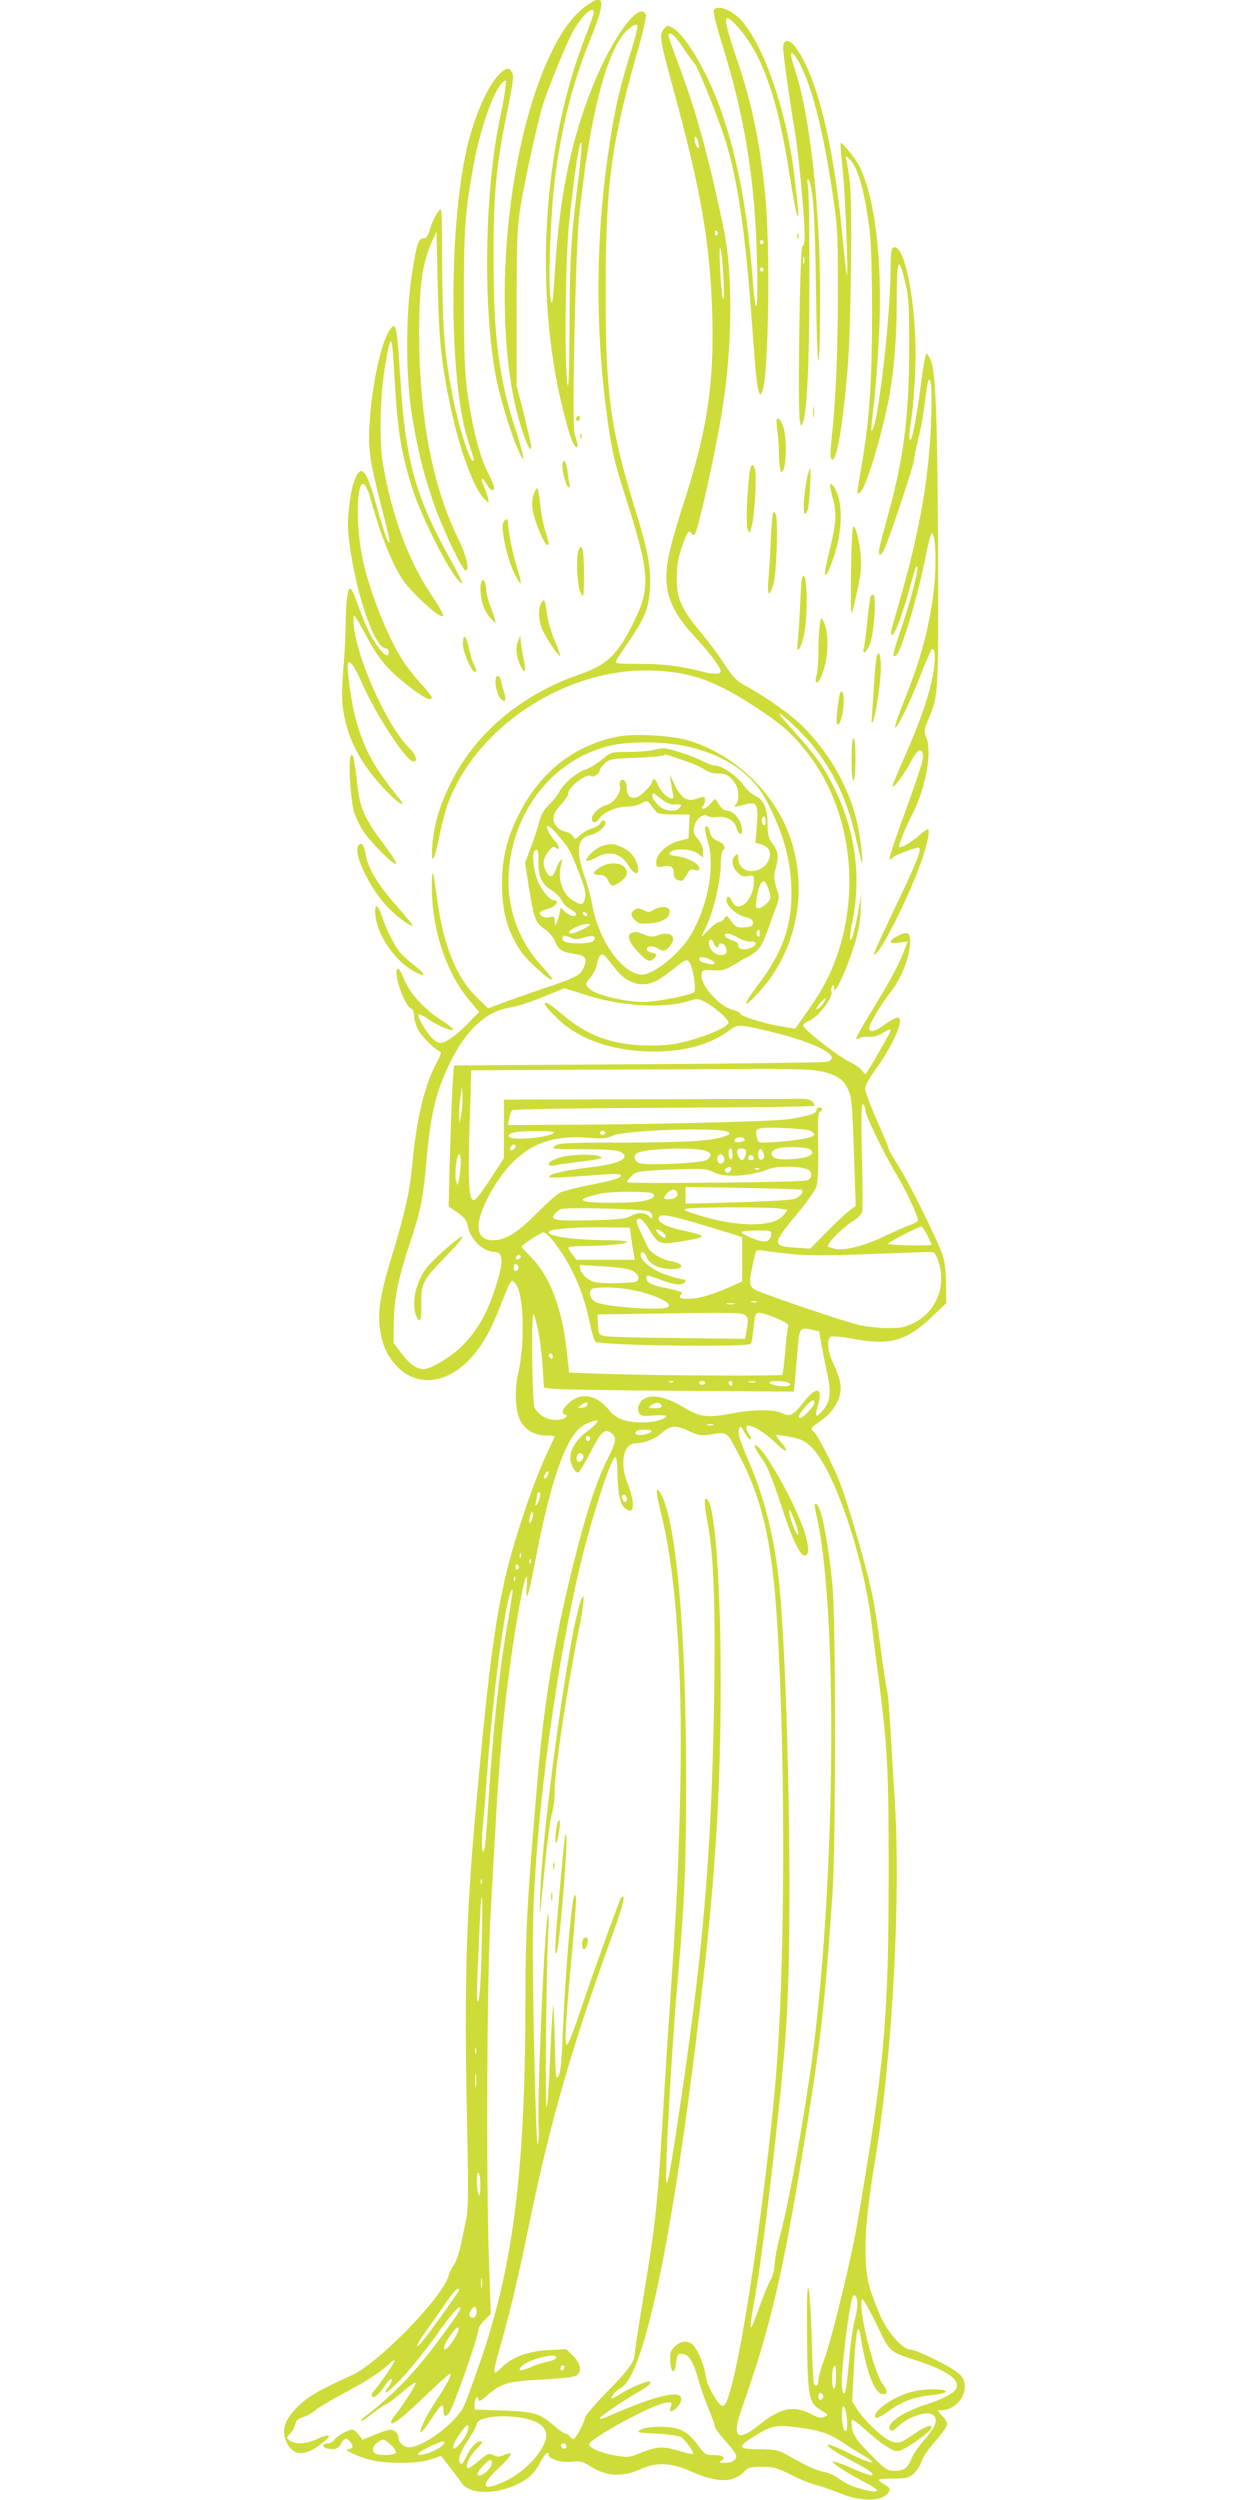 <?xml version="1.0" standalone="no"?>
<!DOCTYPE svg PUBLIC "-//W3C//DTD SVG 20010904//EN"
 "http://www.w3.org/TR/2001/REC-SVG-20010904/DTD/svg10.dtd">
<svg version="1.0" xmlns="http://www.w3.org/2000/svg"
 width="640pt" height="1280pt" viewBox="0 0 640 1280"
 preserveAspectRatio="xMidYMid meet">
<g transform="translate(0,1280) scale(0.1,-0.1)"
fill="#cddc39" stroke="none">
<path d="M3004 12772 c-68 -49 -122 -120 -179 -236 -242 -491 -317 -1423 -155
-1929 28 -89 50 -129 50 -93 0 8 -17 81 -37 163 l-38 148 0 395 c0 331 3 414
18 510 22 137 87 437 117 535 26 82 109 287 148 363 43 84 112 151 112 108 0
-8 -20 -66 -45 -129 -217 -562 -261 -1296 -115 -1895 32 -133 57 -202 72 -202
6 0 7 10 3 23 -3 12 -10 36 -14 52 -13 51 6 933 24 1105 54 520 144 866 249
958 23 20 42 30 48 24 5 -5 -6 -54 -27 -121 -64 -204 -93 -333 -124 -556 -59
-416 -62 -849 -11 -1264 26 -211 42 -285 95 -451 133 -415 138 -485 50 -665
-83 -168 -137 -220 -280 -269 -300 -104 -536 -304 -660 -561 -58 -120 -83
-207 -92 -318 -8 -103 12 -76 36 49 11 54 29 125 40 157 143 408 620 718 1071
693 182 -9 304 -53 500 -181 137 -89 189 -134 265 -228 234 -292 290 -731 142
-1099 -34 -84 -72 -151 -153 -264 l-43 -61 -77 13 c-90 16 -204 52 -204 64 0
5 -17 14 -37 19 -74 20 -169 129 -161 183 3 21 7 23 58 20 48 -3 62 1 114 32
32 20 61 36 64 36 3 0 19 11 37 24 30 23 44 49 79 151 10 28 25 68 33 90 14
36 13 45 -2 90 -14 45 -15 56 -2 105 16 59 11 84 -23 128 -15 19 -20 40 -20
89 0 82 -20 130 -61 147 -18 8 -44 31 -59 52 -31 46 -112 104 -147 104 -13 0
-43 11 -66 23 -23 13 -77 34 -120 47 -69 21 -83 22 -123 12 -24 -7 -85 -12
-135 -12 -90 0 -90 0 -137 -39 -26 -21 -63 -44 -83 -50 -45 -14 -114 -73 -135
-115 -9 -17 -33 -47 -54 -67 -26 -26 -41 -52 -49 -85 -6 -27 -25 -86 -42 -130
l-31 -81 21 -133 c25 -154 33 -176 81 -208 19 -13 43 -40 52 -62 19 -45 35
-55 101 -64 55 -8 65 -23 47 -67 -18 -43 -37 -53 -216 -113 -88 -30 -185 -64
-217 -77 l-58 -22 -60 59 c-102 100 -169 265 -200 494 -21 158 -27 175 -28 85
-3 -224 70 -450 190 -594 l52 -62 -49 -51 c-65 -67 -122 -108 -150 -108 -14 0
-34 14 -53 37 -34 41 -66 102 -58 110 3 3 26 -9 51 -26 49 -34 126 -65 126
-52 0 5 -29 28 -65 51 -85 55 -156 134 -185 204 -12 31 -26 56 -31 56 -33 0
29 -189 66 -204 9 -3 15 -18 15 -36 0 -17 9 -48 19 -69 19 -37 85 -104 112
-113 11 -4 7 -18 -18 -64 -61 -116 -101 -285 -123 -524 -12 -131 -39 -249
-105 -465 -53 -175 -70 -267 -62 -350 9 -89 33 -149 84 -205 102 -113 259 -99
382 35 62 69 98 132 151 264 60 151 57 147 81 116 41 -51 48 -304 12 -457 -21
-91 -14 -203 16 -251 26 -42 74 -67 130 -67 23 0 41 -2 41 -4 0 -2 -20 -46
-44 -97 -25 -52 -70 -168 -101 -259 -141 -416 -175 -621 -261 -1575 -47 -522
-57 -885 -44 -1520 8 -339 8 -505 0 -540 -5 -27 -18 -89 -28 -138 -10 -48 -27
-99 -39 -115 -11 -15 -23 -39 -26 -53 -26 -105 -355 -445 -492 -508 -173 -80
-219 -106 -268 -151 -70 -64 -95 -121 -77 -175 32 -96 101 -100 205 -11 37 32
16 35 -46 6 -52 -23 -107 -26 -135 -6 -19 14 -19 15 3 38 12 13 23 34 25 46 2
18 14 28 41 37 22 7 49 23 61 34 12 11 73 48 136 82 131 70 191 109 238 152
17 17 32 26 32 21 0 -12 -72 -118 -103 -152 -14 -15 -18 -25 -10 -33 10 -10
37 15 74 71 9 14 20 22 24 18 4 -4 -3 -21 -15 -37 -40 -57 -3 -32 74 50 42 45
119 141 171 214 51 73 101 135 111 139 25 10 13 -12 -63 -116 -150 -208 -255
-318 -432 -455 -2 -2 -2 -5 0 -8 3 -2 29 16 59 40 30 24 60 44 66 45 5 0 41
27 80 59 38 33 70 55 72 51 3 -9 -68 -120 -110 -172 -12 -15 -19 -30 -15 -34
10 -10 67 35 185 149 62 60 116 107 118 104 7 -7 -21 -60 -66 -128 -49 -71
-92 -157 -87 -172 2 -6 25 22 51 61 56 85 66 93 66 53 0 -33 11 -39 28 -18 22
26 152 396 152 432 0 8 14 29 31 46 l32 32 -9 256 c-16 453 -11 1488 9 1816 9
160 19 340 23 400 21 418 55 745 109 1070 34 208 60 296 52 182 -6 -96 8 -52
43 128 62 328 126 540 191 639 30 45 57 65 107 80 37 12 25 -10 -31 -52 -57
-43 -87 -91 -87 -139 0 -29 24 -73 40 -73 5 0 32 45 61 100 56 110 74 127 107
104 30 -21 28 -43 -14 -127 -59 -116 -112 -279 -179 -547 -99 -400 -149 -699
-184 -1115 -51 -595 -61 -771 -61 -1119 0 -844 -59 -1332 -217 -1806 -42 -124
-86 -245 -98 -270 -44 -88 -208 -210 -282 -210 -26 0 -53 25 -53 49 0 22 -19
41 -42 41 -10 0 -46 -12 -80 -26 l-62 -26 -19 26 c-10 14 -25 26 -33 26 -23 0
-77 -31 -92 -51 -7 -11 -22 -19 -32 -19 -29 0 -34 -19 -6 -26 35 -8 57 -2 70
21 18 33 30 36 48 14 20 -23 16 -39 -10 -39 -35 -1 78 -50 139 -60 99 -16 226
-12 285 8 l52 18 43 -55 c24 -31 52 -68 61 -82 46 -74 232 -59 345 27 18 14
45 47 58 75 23 45 45 64 45 38 0 -20 69 -40 118 -33 42 5 54 2 101 -27 76 -48
158 -52 243 -14 91 41 160 38 269 -10 134 -59 217 -58 273 4 16 17 31 21 86
21 59 0 78 -5 150 -41 45 -23 105 -47 134 -54 28 -7 79 -25 113 -39 112 -47
227 -45 254 6 8 15 5 21 -20 36 -17 9 -31 20 -31 25 0 4 33 7 74 7 64 0 78 3
103 24 16 14 35 42 41 63 6 21 38 68 72 106 33 37 60 75 60 84 0 9 -12 30 -27
45 -26 28 -26 28 -5 28 98 0 161 123 94 185 -35 34 -219 125 -251 125 -39 0
-120 93 -155 176 -59 142 -68 178 -73 280 -7 121 8 278 48 517 89 537 133
1357 99 1858 -6 80 -14 229 -20 330 -5 101 -14 200 -19 219 -5 19 -19 112 -31
205 -12 94 -31 215 -42 270 -26 134 -129 489 -172 595 -41 101 -114 241 -135
256 -11 9 -6 17 32 43 57 39 92 84 106 136 12 46 4 85 -34 168 -29 61 -33 125
-9 134 9 3 60 -2 113 -12 189 -35 272 -11 401 112 l75 71 -1 99 c-1 65 -7 115
-18 148 -28 80 -168 363 -224 452 -29 46 -52 87 -52 92 0 4 -27 69 -60 144
-33 74 -60 147 -60 162 0 17 20 55 55 102 60 83 111 180 121 231 9 43 -11 43
-75 -3 -52 -38 -81 -44 -81 -19 0 20 62 124 106 180 52 63 97 170 102 237 6
73 -6 83 -60 56 -53 -27 -50 -43 7 -35 l44 7 -32 -78 c-17 -43 -67 -136 -111
-208 -111 -183 -129 -215 -119 -215 6 0 13 3 17 7 4 4 23 6 42 4 22 -1 48 5
70 18 43 26 48 26 40 4 -6 -14 -109 -193 -123 -212 -2 -3 -10 5 -19 17 -8 12
-38 33 -67 47 -53 25 -227 160 -234 182 -3 7 11 19 29 26 49 21 126 122 115
151 -3 7 -1 19 4 27 6 10 9 8 9 -11 1 -38 54 69 96 197 27 80 36 126 40 196
l4 92 -14 -80 c-17 -102 -38 -176 -43 -153 -3 10 2 50 11 90 46 222 17 453
-84 666 -54 113 -97 176 -201 292 -49 54 -89 101 -89 105 0 14 115 -94 165
-155 114 -139 185 -290 229 -489 14 -62 27 -115 29 -118 6 -6 -2 80 -14 152
-33 198 -137 394 -289 546 -62 62 -190 152 -299 211 -41 23 -61 44 -104 110
-29 46 -84 119 -121 163 -98 117 -121 170 -121 275 0 62 7 103 23 150 29 85
39 100 51 80 6 -8 13 -11 17 -8 19 20 119 475 148 678 47 322 47 670 1 890
-76 365 -143 609 -232 843 -31 81 -54 150 -51 152 12 13 37 -10 78 -73 24 -37
50 -71 56 -77 15 -12 121 -276 157 -391 64 -204 104 -478 137 -939 20 -271 24
-317 37 -355 4 -13 6 -13 14 2 35 62 45 753 15 1028 -29 275 -69 460 -146 685
-71 210 -71 242 4 161 126 -138 207 -364 267 -751 17 -110 35 -207 40 -215 11
-16 10 -2 -16 215 -37 307 -146 631 -261 771 -50 62 -136 96 -150 59 -3 -8 17
-88 45 -177 116 -374 168 -696 177 -1113 6 -272 -7 -300 -25 -55 -32 421 -112
766 -236 1015 -62 125 -126 215 -169 241 -29 17 -30 16 -48 -6 -24 -29 -19
-55 48 -301 143 -520 191 -802 201 -1164 9 -350 -26 -585 -140 -940 -36 -110
-73 -238 -82 -285 -35 -170 -3 -273 128 -415 83 -91 137 -162 137 -182 0 -17
-38 -17 -109 2 -103 26 -195 37 -314 36 -100 0 -118 2 -113 14 3 8 30 50 61
94 84 120 108 180 113 282 5 104 -12 195 -73 392 -130 421 -155 598 -154 1132
0 537 28 747 160 1211 29 100 49 188 46 198 -27 71 -151 -84 -251 -315 -125
-290 -191 -593 -215 -1002 -5 -82 -11 -151 -14 -154 -25 -25 -13 433 18 662
34 254 92 476 180 690 77 190 72 234 -21 167z m570 -694 c8 -32 7 -40 -3 -34
-11 7 -21 56 -11 56 4 0 10 -10 14 -22z m-613 -195 c-37 -292 -45 -425 -45
-756 -1 -203 -4 -318 -9 -300 -18 55 -13 634 6 823 19 181 42 357 54 400 16
61 13 -18 -6 -167z m714 -272 c3 -5 1 -12 -5 -16 -5 -3 -10 1 -10 9 0 18 6 21
15 7z m235 -51 c0 -5 -4 -10 -10 -10 -5 0 -10 5 -10 10 0 6 5 10 10 10 6 0 10
-4 10 -10z m-206 -181 c4 -77 3 -118 -2 -109 -5 8 -12 76 -15 150 -4 79 -3
124 2 109 5 -15 12 -82 15 -150z m206 41 c0 -5 -4 -10 -10 -10 -5 0 -10 5 -10
10 0 6 5 10 10 10 6 0 10 -4 10 -10z m-402 -2516 c40 -13 85 -33 99 -44 16
-12 41 -20 67 -20 44 -1 62 -11 89 -50 20 -28 23 -90 5 -108 -15 -15 -4 -15
45 -1 62 17 70 3 62 -106 l-7 -90 34 -10 c78 -23 33 -135 -54 -135 -38 0 -68
27 -68 62 0 26 -2 29 -15 18 -23 -19 -18 -58 10 -86 20 -20 32 -24 55 -19 29
6 30 5 30 -29 0 -94 -81 -168 -112 -101 -14 30 -28 33 -28 4 0 -29 50 -73 96
-84 29 -8 39 -15 39 -30 0 -16 -8 -21 -42 -23 -41 -3 -47 0 -78 43 -14 19 -16
19 -26 3 -5 -10 -17 -18 -26 -18 -9 0 -34 -19 -56 -42 -22 -24 -38 -38 -35
-33 2 6 14 32 27 58 35 74 71 231 71 308 0 37 5 71 10 74 20 12 9 35 -24 49
-25 10 -36 22 -41 45 -7 33 -25 43 -25 14 0 -10 7 -40 15 -67 39 -127 -5 -344
-99 -490 -56 -87 -182 -186 -238 -186 -98 0 -221 169 -255 353 -8 45 -26 111
-39 147 -48 133 -39 200 28 214 35 7 78 42 78 63 0 18 -19 17 -26 -2 -3 -8
-22 -19 -42 -26 -21 -6 -48 -22 -62 -35 -25 -23 -26 -23 -37 -4 -7 10 -24 20
-39 22 -15 2 -36 15 -46 29 -25 33 -17 67 28 114 19 20 34 45 34 55 0 32 99
105 117 86 9 -8 43 13 43 28 0 7 12 23 26 37 23 22 35 24 159 29 74 3 138 9
142 13 4 4 14 5 22 2 9 -4 49 -17 89 -31z m412 -310 c0 -14 -4 -23 -10 -19 -5
3 -10 15 -10 26 0 10 5 19 10 19 6 0 10 -12 10 -26z m-1053 -82 c48 -57 57
-74 108 -208 20 -52 25 -80 20 -103 -8 -36 -18 -38 -62 -11 -56 34 -82 118
-58 190 6 21 5 23 -6 13 -7 -7 -18 -27 -23 -45 -15 -43 -32 -45 -51 -8 -19 37
-15 65 16 104 17 21 24 24 35 15 11 -9 14 -8 14 4 0 8 -7 20 -16 28 -14 12
-44 61 -44 74 0 17 25 -2 67 -53z m-110 -124 c-1 -76 18 -117 67 -146 19 -11
42 -34 51 -51 8 -17 29 -38 45 -46 17 -9 30 -20 30 -25 0 -17 -33 -11 -56 11
l-23 22 -6 -29 c-4 -16 -10 -38 -15 -49 -8 -18 -9 -17 -9 7 -1 25 -4 27 -29
22 -18 -4 -32 -1 -41 9 -14 17 -11 20 42 36 35 12 52 41 24 41 -23 0 -67 55
-87 109 -19 50 -27 131 -13 144 16 16 21 3 20 -55z m1180 -147 c11 -40 11 -44
-12 -67 -13 -13 -32 -24 -41 -24 -14 0 -16 7 -11 43 7 57 24 100 39 95 7 -3
18 -24 25 -47z m-932 -121 c3 -5 2 -10 -4 -10 -5 0 -13 5 -16 10 -3 6 -2 10 4
10 5 0 13 -4 16 -10z m15 -55 c0 -8 -78 -45 -95 -45 -24 0 -8 20 29 36 31 13
66 18 66 9z m870 -47 c0 -16 -3 -19 -11 -11 -6 6 -8 16 -5 22 11 17 16 13 16
-11z m-110 -20 c19 -12 47 -20 63 -19 31 3 36 -14 8 -29 -33 -17 -71 -13 -71
9 0 12 -11 21 -32 27 -17 5 -33 15 -36 22 -6 19 30 14 68 -10z m-855 0 c19 -9
34 -8 64 2 44 14 69 7 50 -16 -7 -9 -32 -14 -69 -14 -67 0 -90 7 -90 26 0 17
11 18 45 2z m730 -28 c7 -21 25 -28 25 -10 0 16 27 11 34 -6 12 -32 6 -44 -23
-44 -32 0 -61 30 -61 62 0 24 17 23 25 -2z m-498 -138 c56 -69 134 -90 203
-54 19 9 61 39 94 66 51 41 61 46 73 33 19 -19 40 -144 27 -157 -15 -15 -196
-50 -257 -50 -98 0 -244 35 -279 67 -23 21 -23 26 7 61 14 17 28 45 31 64 11
54 25 65 49 35 11 -14 34 -43 52 -65z m478 56 c36 -16 31 -31 -7 -23 -40 9
-48 13 -48 26 0 12 24 11 55 -3z m-636 -182 c180 -58 397 -71 524 -32 45 14
51 14 85 -3 50 -26 122 -89 122 -107 0 -20 -101 -65 -210 -94 -64 -18 -112
-23 -195 -23 -179 0 -316 48 -441 155 -69 58 -94 74 -94 58 0 -7 26 -38 58
-69 112 -113 292 -175 502 -175 163 1 289 37 386 110 39 30 50 30 197 -5 243
-58 381 -129 305 -157 -13 -4 -448 -10 -968 -13 l-945 -6 -7 -80 c-3 -44 -9
-206 -14 -361 l-7 -281 45 -31 c36 -25 47 -39 53 -69 13 -70 79 -133 139 -133
49 0 44 -69 -15 -233 -37 -102 -86 -182 -156 -251 -56 -55 -158 -116 -195
-116 -34 0 -72 27 -113 81 l-40 53 1 100 c1 123 22 228 79 400 58 171 72 241
90 448 17 192 40 303 87 416 88 213 201 331 337 353 34 5 110 29 169 54 59 24
109 44 111 45 2 0 52 -15 110 -34z m1222 -34 c-12 -22 -41 -48 -41 -36 0 8 40
54 47 54 2 0 -1 -8 -6 -18z m-48 -352 c98 -14 144 -41 169 -98 19 -42 22 -77
30 -322 l9 -275 -33 -24 c-18 -14 -71 -63 -116 -109 l-84 -85 -74 5 c-123 8
-122 17 9 175 47 56 90 118 97 138 8 24 11 94 9 207 -3 128 0 173 9 176 17 5
15 22 -3 22 -8 0 -15 -7 -15 -15 0 -16 -37 -28 -140 -45 -68 -12 -737 -28
-1182 -29 l-258 -1 7 33 c3 17 10 37 15 42 6 6 282 11 778 13 424 2 770 6 770
10 -1 21 -22 35 -57 36 -21 0 -374 -1 -785 -2 l-748 -2 0 -150 0 -150 -63 -97
c-35 -54 -71 -104 -80 -111 -38 -32 -44 56 -30 461 l6 197 556 3 c306 1 687 3
846 4 160 2 321 -2 358 -7z m-1811 -220 l-10 -55 -1 46 c0 25 2 68 7 95 l7 49
3 -40 c1 -22 -1 -65 -6 -95z m2068 17 c0 -26 95 -222 158 -327 46 -75 112
-215 112 -237 0 -6 -17 -17 -37 -24 -21 -6 -83 -34 -138 -60 -98 -48 -212 -76
-253 -62 -10 3 -23 7 -31 9 -18 6 66 94 126 132 23 14 44 35 47 47 3 11 3 141
-1 289 -5 203 -3 267 5 262 7 -4 12 -17 12 -29z m-279 -107 c10 -6 19 -15 19
-19 0 -14 -78 -29 -186 -37 -100 -7 -101 -7 -107 17 -11 40 -8 47 21 53 44 7
231 -3 253 -14z m-420 -7 c8 -8 0 -14 -23 -22 -70 -23 -193 -30 -514 -31 -274
0 -333 -2 -350 -15 -24 -18 -26 -18 161 -19 105 -1 157 -5 173 -14 54 -31 -3
-60 -152 -78 -130 -16 -204 -32 -213 -46 -6 -11 3 -11 270 8 66 5 97 4 97 -4
0 -14 -41 -26 -175 -52 -60 -12 -122 -29 -138 -36 -15 -8 -69 -56 -120 -107
-100 -101 -159 -137 -225 -137 -46 0 -72 25 -72 71 0 80 93 251 185 338 98 93
211 128 373 116 76 -6 99 -4 128 10 63 30 568 45 595 18z m-895 -2 c-16 -25
-218 -43 -231 -21 -3 6 4 14 17 19 30 13 221 14 214 2z m262 -2 c-2 -6 -8 -10
-13 -10 -5 0 -11 4 -13 10 -2 6 4 11 13 11 9 0 15 -5 13 -11z m715 -34 c1 -5
-10 -11 -25 -13 -16 -2 -28 1 -28 7 0 20 49 26 53 6z m-1173 -34 c0 -12 -20
-25 -27 -18 -7 7 6 27 18 27 5 0 9 -4 9 -9z m1511 -18 c23 -23 -8 -40 -86 -47
-77 -7 -115 2 -115 29 0 7 12 18 28 24 35 13 158 9 173 -6z m-556 -1 c46 -8
56 -30 23 -51 -25 -16 -295 -29 -342 -17 -28 7 -36 39 -14 52 34 21 247 31
333 16z m155 -23 c0 -17 -4 -28 -10 -24 -5 3 -10 17 -10 31 0 13 5 24 10 24 6
0 10 -14 10 -31z m70 17 c0 -22 -11 -46 -21 -46 -12 0 -31 39 -24 50 9 15 45
12 45 -4z m92 -20 c4 -23 -20 -34 -28 -12 -8 21 4 52 15 40 5 -5 11 -18 13
-28z m-1553 -38 c0 -24 -4 -61 -8 -83 -8 -39 -8 -39 -16 -12 -9 33 3 137 16
137 5 0 9 -19 8 -42z m1348 26 c8 -21 -13 -42 -28 -27 -13 13 -5 43 11 43 6 0
13 -7 17 -16z m153 -5 c0 -5 -7 -9 -15 -9 -15 0 -20 12 -9 23 8 8 24 -1 24
-14z m-121 -65 c-9 -11 -15 -12 -23 -4 -8 8 -7 13 4 20 20 12 33 1 19 -16z
m399 7 c24 -13 19 -48 -7 -55 -34 -9 -921 -18 -921 -9 0 5 12 20 26 34 24 22
34 24 201 31 163 6 179 5 214 -13 59 -30 189 -23 284 15 44 18 167 16 203 -3z
m-251 3 c-3 -3 -12 -4 -19 -1 -8 3 -5 6 6 6 11 1 17 -2 13 -5z m218 -106 c13
-13 -11 -39 -44 -48 -20 -5 -152 -12 -293 -16 l-258 -7 0 43 0 43 295 -5 c162
-3 298 -7 300 -10z m-638 -14 c7 -19 -13 -34 -44 -34 -27 0 -29 7 -6 32 20 22
42 23 50 2z m-127 -4 c23 -14 -1 -32 -57 -41 -63 -10 -262 -10 -288 1 -18 7
-18 9 10 20 17 6 50 15 75 20 65 11 242 11 260 0z m-17 -92 c9 -5 17 -16 17
-25 0 -15 -2 -15 -18 0 -24 22 -55 21 -95 0 -26 -14 -67 -18 -205 -21 -181 -4
-209 1 -181 34 7 9 22 20 34 24 27 10 425 0 448 -12z m670 14 l39 -7 -21 -27
c-47 -60 -224 -62 -413 -6 -85 25 -105 34 -86 39 31 9 433 10 481 1z m-398
-83 c72 -21 147 -45 168 -51 l37 -13 0 -113 0 -113 -65 -29 c-89 -40 -160 -60
-212 -60 -43 0 -52 7 -33 26 7 7 -14 16 -70 27 -84 16 -110 29 -110 54 0 17
-1 17 94 -17 33 -12 70 -19 83 -15 25 6 32 25 8 25 -8 0 -44 10 -81 22 -69 22
-134 72 -134 102 0 24 19 19 30 -8 13 -35 49 -56 106 -62 87 -9 99 26 14 40
-39 6 -98 41 -111 66 -65 132 -70 150 -44 150 9 0 28 -21 44 -47 54 -89 54
-89 210 -62 89 15 85 24 -20 46 -102 21 -150 47 -134 74 10 15 69 4 220 -42z
m-363 -69 c4 -30 10 -67 13 -82 l5 -28 -150 0 -149 0 -20 26 c-12 15 -21 31
-21 35 0 5 33 9 73 9 106 0 227 11 227 21 0 5 -42 9 -92 9 -187 1 -329 22
-306 45 13 13 134 23 268 21 l145 -1 7 -55z m1516 15 c12 -25 22 -47 22 -49 0
-2 -51 -3 -114 -2 -63 1 -112 4 -109 9 6 9 154 86 169 87 5 0 20 -20 32 -45z
m-1343 4 c4 -6 4 -13 1 -16 -7 -7 -46 26 -46 39 0 10 36 -8 45 -23z m543 0
c-6 -40 -31 -45 -96 -19 -34 13 -58 28 -56 32 3 4 39 8 80 8 71 0 75 -1 72
-21z m-1102 -51 c86 -116 141 -244 174 -402 10 -49 23 -92 30 -96 31 -19 783
-29 795 -10 3 5 8 33 11 62 10 98 11 101 46 94 18 -3 56 -17 86 -31 44 -20 53
-28 47 -42 -4 -10 -11 -67 -15 -127 -5 -59 -12 -111 -15 -115 -8 -7 -660 -4
-916 5 l-175 6 -13 116 c-23 211 -85 375 -177 470 -30 31 -54 57 -54 58 0 9
98 74 112 74 11 0 37 -25 64 -62z m1210 -49 c83 -8 183 -8 395 0 156 6 296 11
311 11 22 0 28 -7 42 -47 43 -127 -9 -259 -126 -317 -43 -21 -66 -26 -130 -26
-44 0 -110 7 -149 16 -76 17 -482 155 -529 179 -38 20 -39 33 -4 184 4 21 9
23 42 18 20 -4 87 -11 148 -18z m-1395 -22 c-13 -13 -26 -3 -16 12 3 6 11 8
17 5 6 -4 6 -10 -1 -17z m-6 -47 c0 -7 -6 -15 -12 -17 -8 -3 -13 4 -13 17 0
13 5 20 13 18 6 -3 12 -11 12 -18z m567 -10 c40 -12 60 -46 37 -61 -8 -5 -59
-9 -115 -9 -89 0 -105 3 -135 23 -19 13 -35 33 -37 46 l-4 24 109 -6 c59 -3
125 -11 145 -17z m-12 -100 c132 -21 251 -76 205 -94 -44 -17 -315 3 -364 27
-32 15 -42 63 -14 70 33 8 107 7 173 -3z m663 -67 c-7 -2 -19 -2 -25 0 -7 3
-2 5 12 5 14 0 19 -2 13 -5z m-115 -10 c-10 -2 -26 -2 -35 0 -10 3 -2 5 17 5
19 0 27 -2 18 -5z m-1003 -133 c8 -41 19 -124 23 -185 l7 -110 50 -6 c28 -3
316 -8 640 -10 l590 -4 8 90 c4 50 10 117 13 150 7 83 12 89 65 78 l43 -9 12
-69 c7 -39 20 -106 30 -150 20 -94 15 -141 -22 -185 -37 -43 -44 -37 -27 20
29 98 -6 107 -73 20 -54 -68 -70 -76 -110 -55 -38 19 -146 19 -247 0 -136 -26
-171 -22 -261 32 -84 50 -154 65 -195 43 -28 -15 -42 -49 -29 -74 9 -16 19
-18 74 -13 35 2 64 1 64 -3 0 -16 -64 -33 -118 -33 -91 1 -137 18 -174 64 -63
78 -141 92 -203 38 -36 -32 -44 -54 -23 -61 26 -9 -6 -28 -46 -28 -46 0 -86
23 -109 63 -13 24 -18 492 -5 479 4 -4 14 -41 23 -82z m1060 76 c16 -11 17
-20 9 -67 l-9 -54 -342 4 c-188 2 -357 6 -375 10 -32 6 -33 9 -36 59 l-3 52
193 3 c527 8 544 7 563 -7z m-985 -212 c0 -8 -4 -12 -10 -9 -5 3 -10 10 -10
16 0 5 5 9 10 9 6 0 10 -7 10 -16z m617 -130 c-3 -3 -12 -4 -19 -1 -8 3 -5 6
6 6 11 1 17 -2 13 -5z m163 -4 c0 -5 -7 -10 -15 -10 -8 0 -15 5 -15 10 0 6 7
10 15 10 8 0 15 -4 15 -10z m140 -6 c0 -8 -4 -12 -10 -9 -5 3 -10 10 -10 16 0
5 5 9 10 9 6 0 10 -7 10 -16z m118 9 c-10 -2 -26 -2 -35 0 -10 3 -2 5 17 5 19
0 27 -2 18 -5z m166 -2 c14 -6 16 -10 7 -15 -16 -10 -101 2 -101 15 0 11 66
11 94 0z m136 -104 c0 -15 -58 -77 -71 -77 -17 0 -9 19 22 55 32 37 49 44 49
22z m-1162 -9 c-3 -7 -15 -14 -29 -16 -23 -2 -23 -2 -5 13 24 18 39 20 34 3z
m380 -5 c2 -9 -8 -13 -35 -13 -36 1 -37 1 -18 16 22 17 46 15 53 -3z m265
-100 c-7 -2 -21 -2 -30 0 -10 3 -4 5 12 5 17 0 24 -2 18 -5z m-115 -35 c34
-16 54 -19 90 -14 98 15 90 19 143 -79 131 -242 183 -464 209 -900 44 -739 39
-1803 -11 -2350 -42 -468 -129 -1099 -194 -1411 -36 -174 -58 -238 -77 -232
-24 8 -76 100 -83 146 -8 55 -31 116 -57 154 -25 37 -69 38 -104 3 -21 -21
-25 -33 -22 -75 4 -62 21 -70 29 -13 7 52 11 57 42 49 28 -7 51 -49 73 -132 8
-30 30 -93 49 -140 19 -46 35 -90 35 -98 0 -7 25 -41 55 -75 30 -34 55 -67 55
-74 0 -23 -23 -37 -59 -37 -30 1 -33 2 -18 11 27 16 10 29 -38 29 -42 0 -47 3
-84 53 -53 72 -95 92 -191 92 -48 0 -84 -6 -100 -15 -23 -14 -18 -15 80 -20
58 -3 115 -11 127 -18 21 -12 69 -79 61 -87 -2 -2 -32 5 -67 15 -83 26 -118
25 -196 -7 -64 -26 -69 -26 -138 -15 -71 13 -130 38 -130 57 -2 27 315 200
387 212 36 6 37 5 30 -22 -6 -25 -5 -26 15 -15 12 6 27 22 33 36 36 77 -96 53
-374 -70 -21 -9 -38 -13 -38 -8 0 8 126 94 202 137 47 27 64 42 56 51 -8 7
-89 -25 -140 -56 -26 -17 -51 -30 -54 -30 -14 0 20 42 45 54 125 65 283 852
425 2121 62 554 86 971 86 1499 0 457 -26 853 -61 917 -23 43 -27 1 -9 -91 33
-168 43 -401 37 -870 -11 -757 -48 -1247 -152 -1975 -56 -387 -84 -559 -92
-551 -12 11 25 676 57 1041 35 394 43 583 43 1030 0 736 -49 1302 -126 1450
-31 59 -32 24 -3 -92 82 -321 116 -870 96 -1543 -11 -373 -16 -467 -50 -975
-11 -159 -29 -443 -40 -630 -24 -398 -35 -497 -95 -862 -25 -150 -45 -282 -45
-293 0 -40 -33 -86 -142 -196 -59 -61 -110 -120 -112 -131 -6 -29 -43 -100
-57 -109 -6 -4 -16 1 -21 10 -5 9 -15 16 -22 16 -7 0 -34 18 -59 40 -72 63
-103 73 -264 78 l-143 5 0 28 c0 15 4 31 10 34 5 3 10 -1 10 -11 0 -12 10 -8
43 20 75 65 105 74 284 83 108 6 166 13 177 22 26 22 19 60 -19 98 l-35 35
-88 -4 c-109 -6 -190 -36 -243 -89 -50 -50 -50 -41 1 139 46 163 82 316 140
597 105 511 214 893 411 1438 70 192 87 259 59 230 -8 -8 -139 -371 -227 -632
-31 -90 -48 -129 -54 -119 -9 16 0 148 31 490 22 241 24 287 11 272 -15 -16
-47 -398 -60 -709 -5 -135 -11 -197 -22 -215 -13 -22 -15 -3 -19 190 -5 194
-6 206 -12 120 -4 -52 -10 -171 -14 -265 -3 -93 -10 -186 -15 -205 -9 -38 -3
671 7 875 4 66 4 117 0 114 -16 -15 -57 -947 -48 -1087 2 -35 0 -75 -5 -90 -8
-27 -26 706 -25 1043 2 511 99 1298 233 1880 57 250 167 595 190 595 5 0 9
-30 10 -67 1 -113 13 -174 38 -195 13 -10 27 -15 32 -12 17 10 9 74 -16 134
-44 104 -24 210 38 210 42 0 98 21 130 49 51 45 75 47 155 9z m303 -38 c7 0 5
10 -5 25 -53 80 40 49 141 -48 50 -48 67 -44 24 6 -17 19 -28 36 -26 39 3 2
35 -2 72 -9 55 -11 75 -21 106 -51 118 -115 272 -569 311 -917 3 -27 19 -153
36 -280 44 -345 50 -457 50 -956 0 -775 -19 -993 -160 -1819 -35 -201 -129
-588 -171 -703 -16 -43 -29 -89 -29 -102 0 -32 -18 -42 -24 -13 -3 13 -8 124
-11 248 -4 130 -11 229 -16 235 -7 7 -9 -78 -7 -260 4 -306 9 -328 74 -367 36
-21 37 -22 15 -32 -18 -8 -32 -5 -64 12 -93 49 -160 35 -271 -54 -110 -89
-140 -64 -91 76 148 419 210 680 321 1360 84 511 108 719 146 1280 18 257 18
1408 0 1585 -23 234 -60 415 -84 415 -10 0 -11 4 7 -80 110 -522 89 -1991 -41
-2860 -49 -330 -110 -658 -151 -809 -14 -52 -26 -118 -27 -146 -2 -28 -10 -63
-20 -77 -9 -14 -33 -70 -52 -124 -61 -171 -64 -164 -24 61 30 176 84 609 126
1020 30 304 37 413 43 700 12 641 -16 1647 -55 1955 -28 222 -73 396 -149 575
-51 119 -60 149 -50 172 5 15 10 11 26 -19 11 -21 24 -38 30 -38z m-506 41
c-7 -13 -62 -24 -75 -16 -20 12 1 25 41 25 22 0 38 -4 34 -9z m-313 -36 c0 -5
-5 -11 -11 -13 -6 -2 -11 4 -11 13 0 9 5 15 11 13 6 -2 11 -8 11 -13z m-37
-85 c10 -16 -16 -43 -28 -31 -11 11 -2 41 12 41 5 0 13 -5 16 -10z m-181 -104
c-3 -9 -10 -16 -15 -16 -6 0 -5 9 1 21 13 24 24 20 14 -5z m-40 -113 c-4 -16
-11 -32 -17 -38 -6 -7 -8 -2 -3 15 3 14 6 31 6 38 0 6 5 12 10 12 6 0 8 -11 4
-27z m446 -9 c0 -8 -4 -14 -9 -14 -11 0 -22 26 -14 34 9 9 23 -3 23 -20z
m-489 -111 c-9 -16 -10 -16 -11 -1 0 9 3 25 7 35 7 16 8 17 11 1 2 -10 -1 -25
-7 -35z m-54 -185 c-3 -8 -6 -5 -6 6 -1 11 2 17 5 13 3 -3 4 -12 1 -19z m50
-30 c-3 -8 -6 -5 -6 6 -1 11 2 17 5 13 3 -3 4 -12 1 -19z m-62 -17 c3 -5 1
-12 -5 -16 -5 -3 -10 1 -10 9 0 18 6 21 15 7z m-18 -73 c-3 -8 -6 -5 -6 6 -1
11 2 17 5 13 3 -3 4 -12 1 -19z m-33 -188 c-46 -258 -79 -562 -104 -955 -14
-219 -20 -267 -30 -239 -4 11 -4 60 1 110 5 49 16 184 24 299 34 451 104 950
129 924 3 -2 -7 -65 -20 -139z m-137 -1362 c-3 -8 -6 -5 -6 6 -1 11 2 17 5 13
3 -3 4 -12 1 -19z m-1 -330 c-4 -168 -10 -266 -17 -273 -8 -7 -9 26 -5 120 3
72 9 194 12 273 11 239 18 158 10 -120z m-29 -540 c-3 -7 -5 -2 -5 12 0 14 2
19 5 13 2 -7 2 -19 0 -25z m0 -170 c-2 -18 -4 -6 -4 27 0 33 2 48 4 33 2 -15
2 -42 0 -60z m22 -511 c0 -44 -3 -56 -9 -42 -12 29 -12 118 0 110 6 -3 10 -34
9 -68z m8 -519 c-2 -13 -4 -3 -4 22 0 25 2 35 4 23 2 -13 2 -33 0 -45z m-117
-14 c0 -7 -145 -210 -185 -259 -47 -57 -34 -18 18 53 29 39 73 103 100 142 41
61 67 85 67 64z m2040 -71 c0 -19 -7 -58 -15 -86 -8 -29 -19 -106 -25 -172
-14 -163 -21 -206 -31 -199 -5 3 -9 29 -9 57 0 96 41 415 57 440 10 16 23 -6
23 -40z m106 -120 c60 -126 58 -124 194 -168 146 -48 210 -88 210 -131 0 -29
-55 -62 -167 -98 -121 -40 -203 -100 -174 -129 6 -6 21 1 40 21 42 41 137 77
168 63 40 -18 30 -60 -30 -128 -29 -33 -59 -75 -67 -94 -22 -56 -38 -69 -87
-69 -41 0 -48 4 -127 84 -81 82 -96 108 -96 168 0 16 14 8 68 -40 89 -79 139
-112 170 -112 26 0 172 102 172 120 0 18 -26 10 -75 -22 -87 -59 -92 -61 -131
-48 -40 14 -138 105 -176 165 l-25 40 9 175 c10 181 21 237 33 165 29 -185 71
-297 113 -303 28 -4 29 17 1 52 -38 48 -110 318 -109 408 1 32 1 32 16 13 9
-11 40 -71 70 -132z m-2056 83 c0 -28 -17 -43 -32 -28 -7 7 -6 17 1 31 16 28
31 27 31 -3z m-104 -123 c-23 -43 -54 -78 -61 -71 -8 8 8 41 43 87 29 39 41
28 18 -16z m512 -115 c-3 -7 -22 -16 -44 -20 -21 -3 -61 -16 -87 -28 -52 -23
-71 -20 -45 6 35 36 185 71 176 42z m42 -47 c0 -6 -4 -13 -10 -16 -5 -3 -10 1
-10 9 0 9 5 16 10 16 6 0 10 -4 10 -9z m1390 -51 c0 -33 -4 -60 -10 -60 -11 0
-14 78 -4 104 11 28 14 18 14 -44z m-65 -100 c0 -7 -6 -15 -12 -17 -8 -3 -13
4 -13 17 0 13 5 20 13 18 6 -3 12 -11 12 -18z m120 -104 c8 -58 -2 -95 -16
-60 -11 28 -11 114 0 114 5 0 13 -24 16 -54z m-1640 -10 c75 -18 109 -52 100
-100 -15 -72 -105 -168 -201 -216 -123 -60 -143 -33 -44 61 75 70 84 92 30 69
-25 -10 -36 -10 -55 0 -21 11 -28 9 -74 -30 -28 -24 -54 -40 -57 -37 -13 12 7
57 41 93 39 41 41 44 22 44 -20 0 -54 -40 -72 -83 -9 -21 -20 -35 -25 -32 -20
13 -8 53 35 119 25 38 45 75 45 82 0 40 141 56 255 30z m-309 -83 c-17 -34
-56 -76 -63 -69 -9 8 7 43 40 87 23 32 32 39 35 27 2 -9 -3 -29 -12 -45z
m1711 37 c103 -14 150 -30 220 -77 32 -22 81 -52 108 -68 86 -50 26 -39 -79
15 -97 49 -136 58 -86 19 14 -10 59 -36 100 -58 91 -48 116 -66 104 -74 -6 -3
-50 12 -99 34 -49 22 -93 38 -99 36 -13 -5 75 -62 162 -106 101 -51 75 -64
-50 -25 -26 8 -63 28 -82 43 -20 16 -55 32 -78 35 -24 4 -72 23 -108 43 -36
19 -81 44 -100 54 -25 14 -55 19 -115 19 -113 0 -121 10 -51 55 108 69 123 72
253 55z m-2096 -88 c19 -17 29 -34 25 -40 -8 -13 -73 -16 -100 -6 -23 9 -20
40 6 58 30 21 33 21 69 -12z m264 -2 c-21 -24 -96 -53 -121 -48 -13 2 1 14 45
36 76 38 104 42 76 12z m635 -6 c0 -17 -22 -14 -28 4 -2 7 3 12 12 12 9 0 16
-7 16 -16z m-397 -116 c-25 -28 -50 -40 -58 -28 -4 6 11 27 31 48 32 31 39 34
42 19 2 -10 -4 -28 -15 -39z"/>
<path d="M3435 8795 c3 -22 8 -50 11 -62 15 -53 -64 2 -81 57 -6 20 -25 28
-25 11 0 -17 -53 -73 -78 -82 -31 -12 -52 4 -52 40 0 14 -4 32 -9 40 -13 20
-34 2 -27 -24 8 -31 -31 -87 -68 -96 -36 -10 -76 -47 -76 -71 0 -25 27 -23 40
3 16 28 86 59 138 59 24 0 57 7 74 16 31 16 32 16 50 -7 10 -13 23 -30 28 -36
7 -9 39 -13 91 -13 l80 0 -3 -61 -3 -62 -48 -12 c-62 -16 -117 -67 -117 -108
0 -29 1 -29 39 -23 41 6 51 -3 51 -44 0 -16 18 -30 41 -30 4 0 16 14 24 31 14
25 21 30 41 25 18 -5 24 -2 24 9 0 22 -58 54 -113 61 -38 5 -45 9 -36 20 19
23 111 18 143 -7 l26 -20 0 31 c0 20 -10 44 -25 62 -27 32 -30 44 -15 82 11
30 48 52 62 38 5 -5 28 -7 51 -5 48 6 93 -22 99 -59 2 -12 9 -24 17 -26 11 -4
13 3 8 34 -7 42 -45 84 -77 84 -11 0 -27 12 -37 28 -9 15 -18 29 -20 31 -1 2
-12 -8 -24 -22 -11 -15 -28 -27 -37 -27 -12 0 -13 3 -4 12 14 14 16 48 3 48
-4 0 -22 -5 -40 -11 -43 -15 -76 7 -107 74 l-25 52 6 -40z m-49 -86 c23 -18
48 -29 64 -28 39 2 43 0 30 -16 -21 -26 -78 -19 -111 14 -16 16 -29 37 -29 45
0 21 1 21 46 -15z"/>
<path d="M3085 8469 c-34 -9 -93 -65 -82 -76 4 -3 25 3 46 15 71 40 128 26
171 -43 28 -45 55 -48 46 -4 -9 47 -41 85 -86 103 -45 18 -52 18 -95 5z"/>
<path d="M3073 8360 c-41 -25 -42 -40 -3 -40 23 0 33 -7 45 -30 14 -27 18 -29
38 -19 36 19 57 41 57 60 0 49 -78 65 -137 29z"/>
<path d="M3348 8142 c-23 -14 -30 -15 -53 -2 -19 10 -31 11 -43 4 -25 -16 -25
-31 -1 -55 19 -19 29 -21 83 -16 64 6 100 32 94 66 -4 22 -47 23 -80 3z"/>
<path d="M3233 8023 c-25 -9 -12 -49 32 -95 44 -49 62 -57 83 -36 18 18 15 26
-10 30 -12 2 -23 8 -25 14 -7 20 29 25 54 8 29 -18 46 -14 68 19 31 47 -6 71
-71 47 -21 -8 -37 -7 -66 5 -40 16 -45 16 -65 8z"/>
<path d="M2281 6405 c-40 -35 -86 -81 -101 -102 -52 -71 -74 -175 -50 -237 18
-49 29 -27 27 57 -2 105 7 123 131 250 108 110 104 129 -7 32z"/>
<path d="M2893 6880 c-50 -10 -83 -27 -83 -42 0 -7 12 -8 33 -4 17 4 70 11
117 17 47 5 94 12 105 16 l20 6 -20 8 c-26 10 -118 9 -172 -1z"/>
<path d="M2972 4600 c-60 -176 -194 -1144 -206 -1496 -5 -147 -4 -137 24 146
11 113 27 232 36 265 9 33 15 85 14 115 -2 94 65 539 126 838 26 127 30 200 6
132z"/>
<path d="M2857 3473 c-10 -17 -19 -118 -9 -108 5 6 12 34 15 63 6 49 4 62 -6
45z"/>
<path d="M2886 3343 c-42 -447 -50 -563 -37 -543 16 26 63 610 49 610 -3 0 -8
-30 -12 -67z"/>
<path d="M2832 3245 c0 -16 2 -22 5 -12 2 9 2 23 0 30 -3 6 -5 -1 -5 -18z"/>
<path d="M2822 3090 c0 -19 2 -27 5 -17 2 9 2 25 0 35 -3 9 -5 1 -5 -18z"/>
<path d="M2987 2873 c-10 -10 -8 -53 2 -53 10 0 21 24 21 46 0 15 -12 19 -23
7z"/>
<path d="M3871 5379 c6 -13 25 -41 40 -62 17 -23 50 -108 84 -210 58 -181 100
-272 125 -272 25 0 23 53 -5 134 -54 154 -203 416 -243 429 -12 4 -12 0 -1
-19z m199 -369 c25 -67 21 -95 -5 -34 -18 43 -30 94 -22 94 2 0 15 -27 27 -60z"/>
<path d="M4680 557 c-90 -20 -200 -91 -200 -128 0 -17 22 -8 77 31 65 47 129
69 221 78 37 4 66 12 65 17 -4 15 -100 16 -163 2z"/>
<path d="M4010 12556 c0 -37 27 -232 60 -431 20 -120 50 -444 50 -535 0 -28
-5 -50 -12 -52 -13 -5 -25 -851 -12 -898 6 -25 6 -25 15 -3 21 57 33 302 33
713 1 239 -2 460 -7 490 -5 38 -4 50 3 39 23 -39 33 -179 38 -574 6 -446 19
-476 21 -50 2 460 -49 936 -124 1172 -14 43 -25 84 -25 92 0 25 28 -8 54 -63
60 -128 110 -327 156 -629 28 -182 30 -208 30 -502 0 -317 -10 -566 -31 -758
-8 -77 -9 -111 -1 -119 24 -24 57 168 82 467 17 199 25 854 11 955 -6 47 -14
96 -17 110 -7 25 -7 25 14 7 43 -39 78 -160 104 -363 8 -63 13 -224 13 -439
-1 -355 -13 -530 -55 -777 -24 -139 -25 -144 -6 -129 29 24 97 244 141 450 29
137 46 323 46 509 1 235 8 258 40 132 22 -89 24 -113 24 -365 -1 -349 -30
-568 -120 -885 -19 -69 -35 -133 -35 -142 0 -36 19 -17 40 40 49 129 140 408
140 428 0 11 9 54 19 95 11 41 25 112 31 159 18 142 21 160 31 154 12 -7 11
-193 -2 -351 -20 -246 -67 -482 -158 -798 -45 -153 -45 -155 -32 -155 12 0 54
111 86 230 34 123 35 124 41 117 9 -9 -34 -175 -82 -315 -43 -127 -48 -152
-26 -138 27 16 120 335 157 534 10 50 21 92 25 92 21 0 27 -161 10 -300 -23
-190 -70 -360 -157 -573 -24 -60 -42 -114 -40 -120 6 -17 72 117 129 263 27
69 53 129 58 134 19 19 22 -50 6 -131 -22 -114 -65 -238 -142 -412 -35 -79
-64 -149 -64 -155 1 -19 57 56 92 121 35 66 54 78 63 40 6 -22 -7 -62 -129
-401 -26 -71 -44 -131 -41 -135 3 -3 9 0 14 7 6 11 112 52 134 52 20 0 -7 -70
-118 -302 -63 -133 -114 -243 -111 -245 19 -19 158 248 231 444 37 96 57 181
48 196 -2 4 -22 -8 -43 -27 -40 -36 -99 -71 -106 -63 -6 6 28 92 71 176 67
135 98 313 67 387 -12 28 -11 38 11 90 52 123 52 130 50 839 -3 697 -12 938
-37 999 -8 20 -19 36 -23 36 -4 0 -16 -64 -26 -142 -16 -135 -44 -288 -53
-297 -12 -12 -12 15 2 104 8 55 17 165 20 245 12 278 -40 610 -100 633 -20 8
-26 -14 -26 -101 0 -230 -56 -742 -90 -826 -13 -31 -12 -7 5 133 8 68 19 217
25 332 20 389 -18 714 -102 882 -19 38 -88 121 -94 114 -2 -2 3 -66 11 -143
14 -125 30 -578 20 -529 -3 11 -14 115 -25 230 -46 456 -131 791 -237 933 -33
44 -63 43 -63 -2z m107 -1103 c-3 -10 -5 -4 -5 12 0 17 2 24 5 18 2 -7 2 -21
0 -30z"/>
<path d="M2568 12431 c-57 -46 -126 -190 -169 -354 -102 -399 -104 -1216 -3
-1532 14 -44 27 -86 29 -92 3 -7 0 -13 -4 -13 -18 0 -78 195 -105 339 -40 209
-49 326 -52 621 -2 372 0 341 -24 311 -11 -13 -27 -48 -36 -77 -12 -42 -20
-54 -35 -54 -27 0 -35 -25 -61 -190 -31 -202 -31 -514 0 -709 29 -177 53 -279
105 -436 44 -134 155 -370 172 -366 21 4 2 80 -45 176 -125 257 -191 604 -194
1015 -1 268 15 385 71 505 l18 40 6 -275 c7 -287 19 -403 66 -625 45 -215 122
-425 174 -470 l22 -20 -5 25 c-3 14 -13 42 -22 63 -19 44 -8 49 16 7 18 -32
38 -40 38 -16 0 8 -16 45 -35 83 -40 79 -77 226 -102 403 -14 99 -17 198 -18
475 0 357 5 439 46 670 33 194 107 406 154 445 17 14 18 12 12 -35 -3 -28 -14
-93 -26 -145 -80 -373 -90 -977 -21 -1334 21 -105 72 -275 111 -365 40 -95 37
-52 -6 82 -90 273 -118 486 -118 892 -1 320 12 460 62 715 42 208 43 218 31
240 -13 25 -21 25 -52 1z"/>
<path d="M4082 11590 c0 -14 2 -19 5 -12 2 6 2 18 0 25 -3 6 -5 1 -5 -13z"/>
<path d="M1980 11083 c-46 -98 -90 -352 -90 -523 0 -96 10 -148 81 -425 15
-60 26 -111 24 -113 -8 -8 -27 45 -64 177 -39 142 -63 195 -84 189 -25 -8 -48
-78 -59 -179 -10 -88 -9 -122 5 -219 38 -259 128 -510 183 -510 8 0 14 -9 14
-20 0 -33 -29 -12 -71 52 -33 52 -55 102 -104 238 -7 19 -17 36 -22 37 -13 5
-23 -78 -23 -182 0 -44 -5 -147 -12 -228 -9 -118 -9 -165 1 -225 24 -145 96
-277 223 -406 67 -70 105 -86 54 -24 -117 143 -169 238 -211 383 -27 95 -54
290 -41 303 11 9 35 -27 70 -107 68 -156 222 -392 259 -399 28 -6 20 31 -14
64 -120 115 -289 499 -289 657 0 31 0 31 15 10 8 -12 31 -52 51 -90 66 -124
112 -177 237 -272 65 -49 97 -62 97 -41 0 6 -25 37 -55 70 -31 33 -72 86 -92
117 -79 124 -165 338 -204 510 -39 173 -35 427 7 392 8 -6 21 -37 30 -68 56
-203 116 -351 175 -432 37 -50 141 -149 177 -168 36 -19 27 2 -43 109 -116
174 -199 400 -245 669 -19 110 -14 342 10 487 32 191 37 187 50 -52 15 -269
35 -388 91 -564 50 -156 194 -438 244 -480 14 -12 15 -10 3 16 -7 16 -28 56
-46 89 -184 327 -235 511 -262 930 -14 230 -20 275 -35 275 -7 0 -23 -21 -35
-47z"/>
<path d="M4163 10690 c0 -25 2 -35 4 -22 2 12 2 32 0 45 -2 12 -4 2 -4 -23z"/>
<path d="M2950 10654 c0 -8 5 -12 10 -9 6 3 10 10 10 16 0 5 -4 9 -10 9 -5 0
-10 -7 -10 -16z"/>
<path d="M3977 10653 c-2 -5 -1 -35 4 -68 4 -33 8 -90 8 -127 1 -37 5 -69 10
-73 25 -15 34 161 12 227 -13 38 -26 54 -34 41z"/>
<path d="M2971 10564 c0 -11 3 -14 6 -6 3 7 2 16 -1 19 -3 4 -6 -2 -5 -13z"/>
<path d="M2880 10413 c0 -37 18 -101 31 -108 6 -4 8 3 5 17 -3 12 -8 44 -11
71 -7 50 -25 65 -25 20z"/>
<path d="M3836 10368 c-13 -126 -17 -255 -8 -278 9 -24 10 -24 21 15 14 49 26
252 17 289 -10 42 -24 30 -30 -26z"/>
<path d="M4131 10348 c-23 -125 -21 -221 4 -160 9 21 20 212 12 212 -3 0 -10
-24 -16 -52z"/>
<path d="M4250 10311 c0 -5 7 -38 16 -72 19 -74 15 -119 -21 -267 -29 -115
-28 -151 2 -82 58 134 74 293 40 383 -17 42 -37 63 -37 38z"/>
<path d="M2730 10261 c-7 -28 -7 -54 0 -88 13 -57 59 -163 71 -163 12 0 11 6
-10 75 -10 33 -22 95 -26 138 -4 42 -11 77 -15 77 -5 0 -14 -18 -20 -39z"/>
<path d="M3957 10170 c-3 -8 -8 -73 -11 -145 -3 -71 -9 -161 -12 -199 -8 -76
6 -86 26 -18 16 52 25 334 12 358 -9 16 -12 16 -15 4z"/>
<path d="M2575 10118 c-9 -37 22 -176 55 -246 17 -36 33 -62 36 -59 3 3 -6 43
-21 88 -21 67 -43 179 -45 232 0 17 -20 5 -25 -15z"/>
<path d="M4367 10100 c-9 -23 -15 -454 -7 -439 5 8 18 61 30 118 17 76 21 123
17 175 -6 79 -31 170 -40 146z"/>
<path d="M2962 9983 c-14 -35 -7 -186 11 -218 16 -29 16 -27 17 97 0 120 -10
164 -28 121z"/>
<path d="M4097 9707 c-4 -83 -10 -172 -13 -197 -9 -65 14 -39 32 37 18 78 19
287 1 302 -12 9 -15 -15 -20 -142z"/>
<path d="M2460 9788 c0 -60 17 -112 47 -148 14 -17 27 -29 29 -27 3 2 -7 34
-21 71 -14 36 -25 77 -25 90 0 14 -3 31 -6 40 -12 30 -24 16 -24 -26z"/>
<path d="M4455 9738 c-2 -13 -10 -70 -15 -128 -6 -58 -14 -115 -17 -127 -9
-39 13 -25 31 20 21 51 34 241 18 251 -7 4 -14 -3 -17 -16z"/>
<path d="M2771 9712 c-18 -33 -13 -99 10 -145 29 -56 80 -130 86 -124 2 3 -9
37 -26 75 -17 38 -35 100 -40 137 -11 77 -15 85 -30 57z"/>
<path d="M4197 9595 c-4 -26 -7 -87 -7 -134 0 -47 -4 -101 -9 -118 -13 -44 3
-51 22 -10 38 79 45 224 14 284 -14 25 -14 25 -20 -22z"/>
<path d="M2370 9502 c0 -39 44 -142 61 -142 12 0 11 6 -5 38 -7 15 -19 53 -26
85 -13 65 -30 76 -30 19z"/>
<path d="M2652 9516 c-14 -32 -8 -85 15 -129 21 -42 28 -25 15 35 -7 29 -13
69 -15 88 l-3 35 -12 -29z"/>
<path d="M4486 9423 c-3 -21 -8 -78 -11 -128 -3 -49 -8 -117 -10 -150 -4 -49
-3 -55 6 -35 15 36 39 204 39 277 0 70 -15 93 -24 36z"/>
<path d="M2538 9323 c-6 -27 9 -84 26 -101 22 -22 30 -9 18 30 -6 18 -13 45
-16 61 -7 30 -23 36 -28 10z"/>
<path d="M4296 9228 c-14 -89 -16 -138 -7 -138 14 0 31 66 31 123 0 53 -17 64
-24 15z"/>
<path d="M3165 9029 c-233 -46 -410 -189 -520 -422 -51 -106 -75 -212 -75
-328 0 -150 28 -249 100 -354 32 -46 148 -150 157 -141 3 3 -22 36 -56 73
-120 132 -179 304 -166 480 22 296 203 541 462 629 61 21 104 28 199 32 307
12 554 -99 658 -297 89 -169 128 -314 128 -471 1 -177 -47 -309 -172 -474 -83
-110 -78 -128 9 -32 206 225 259 569 131 852 -92 203 -288 373 -500 434 -86
25 -275 35 -355 19z"/>
<path d="M4360 8909 c0 -71 4 -108 10 -104 6 3 10 52 10 111 0 63 -4 104 -10
104 -6 0 -10 -44 -10 -111z"/>
<path d="M1795 8927 c-13 -31 1 -237 20 -292 10 -27 31 -70 48 -95 42 -61 160
-177 165 -162 2 7 -28 54 -67 105 -94 124 -120 183 -132 304 -6 54 -14 112
-18 128 -7 25 -9 27 -16 12z"/>
<path d="M1837 8474 c-35 -36 57 -229 158 -329 43 -43 101 -85 118 -85 5 0
-32 44 -80 99 -97 108 -151 198 -161 268 -7 44 -20 62 -35 47z"/>
<path d="M1922 8113 c10 -102 101 -234 197 -286 64 -35 66 -20 4 29 -27 21
-58 49 -71 63 -29 33 -74 120 -96 189 -22 66 -40 69 -34 5z"/>
</g>
</svg>
